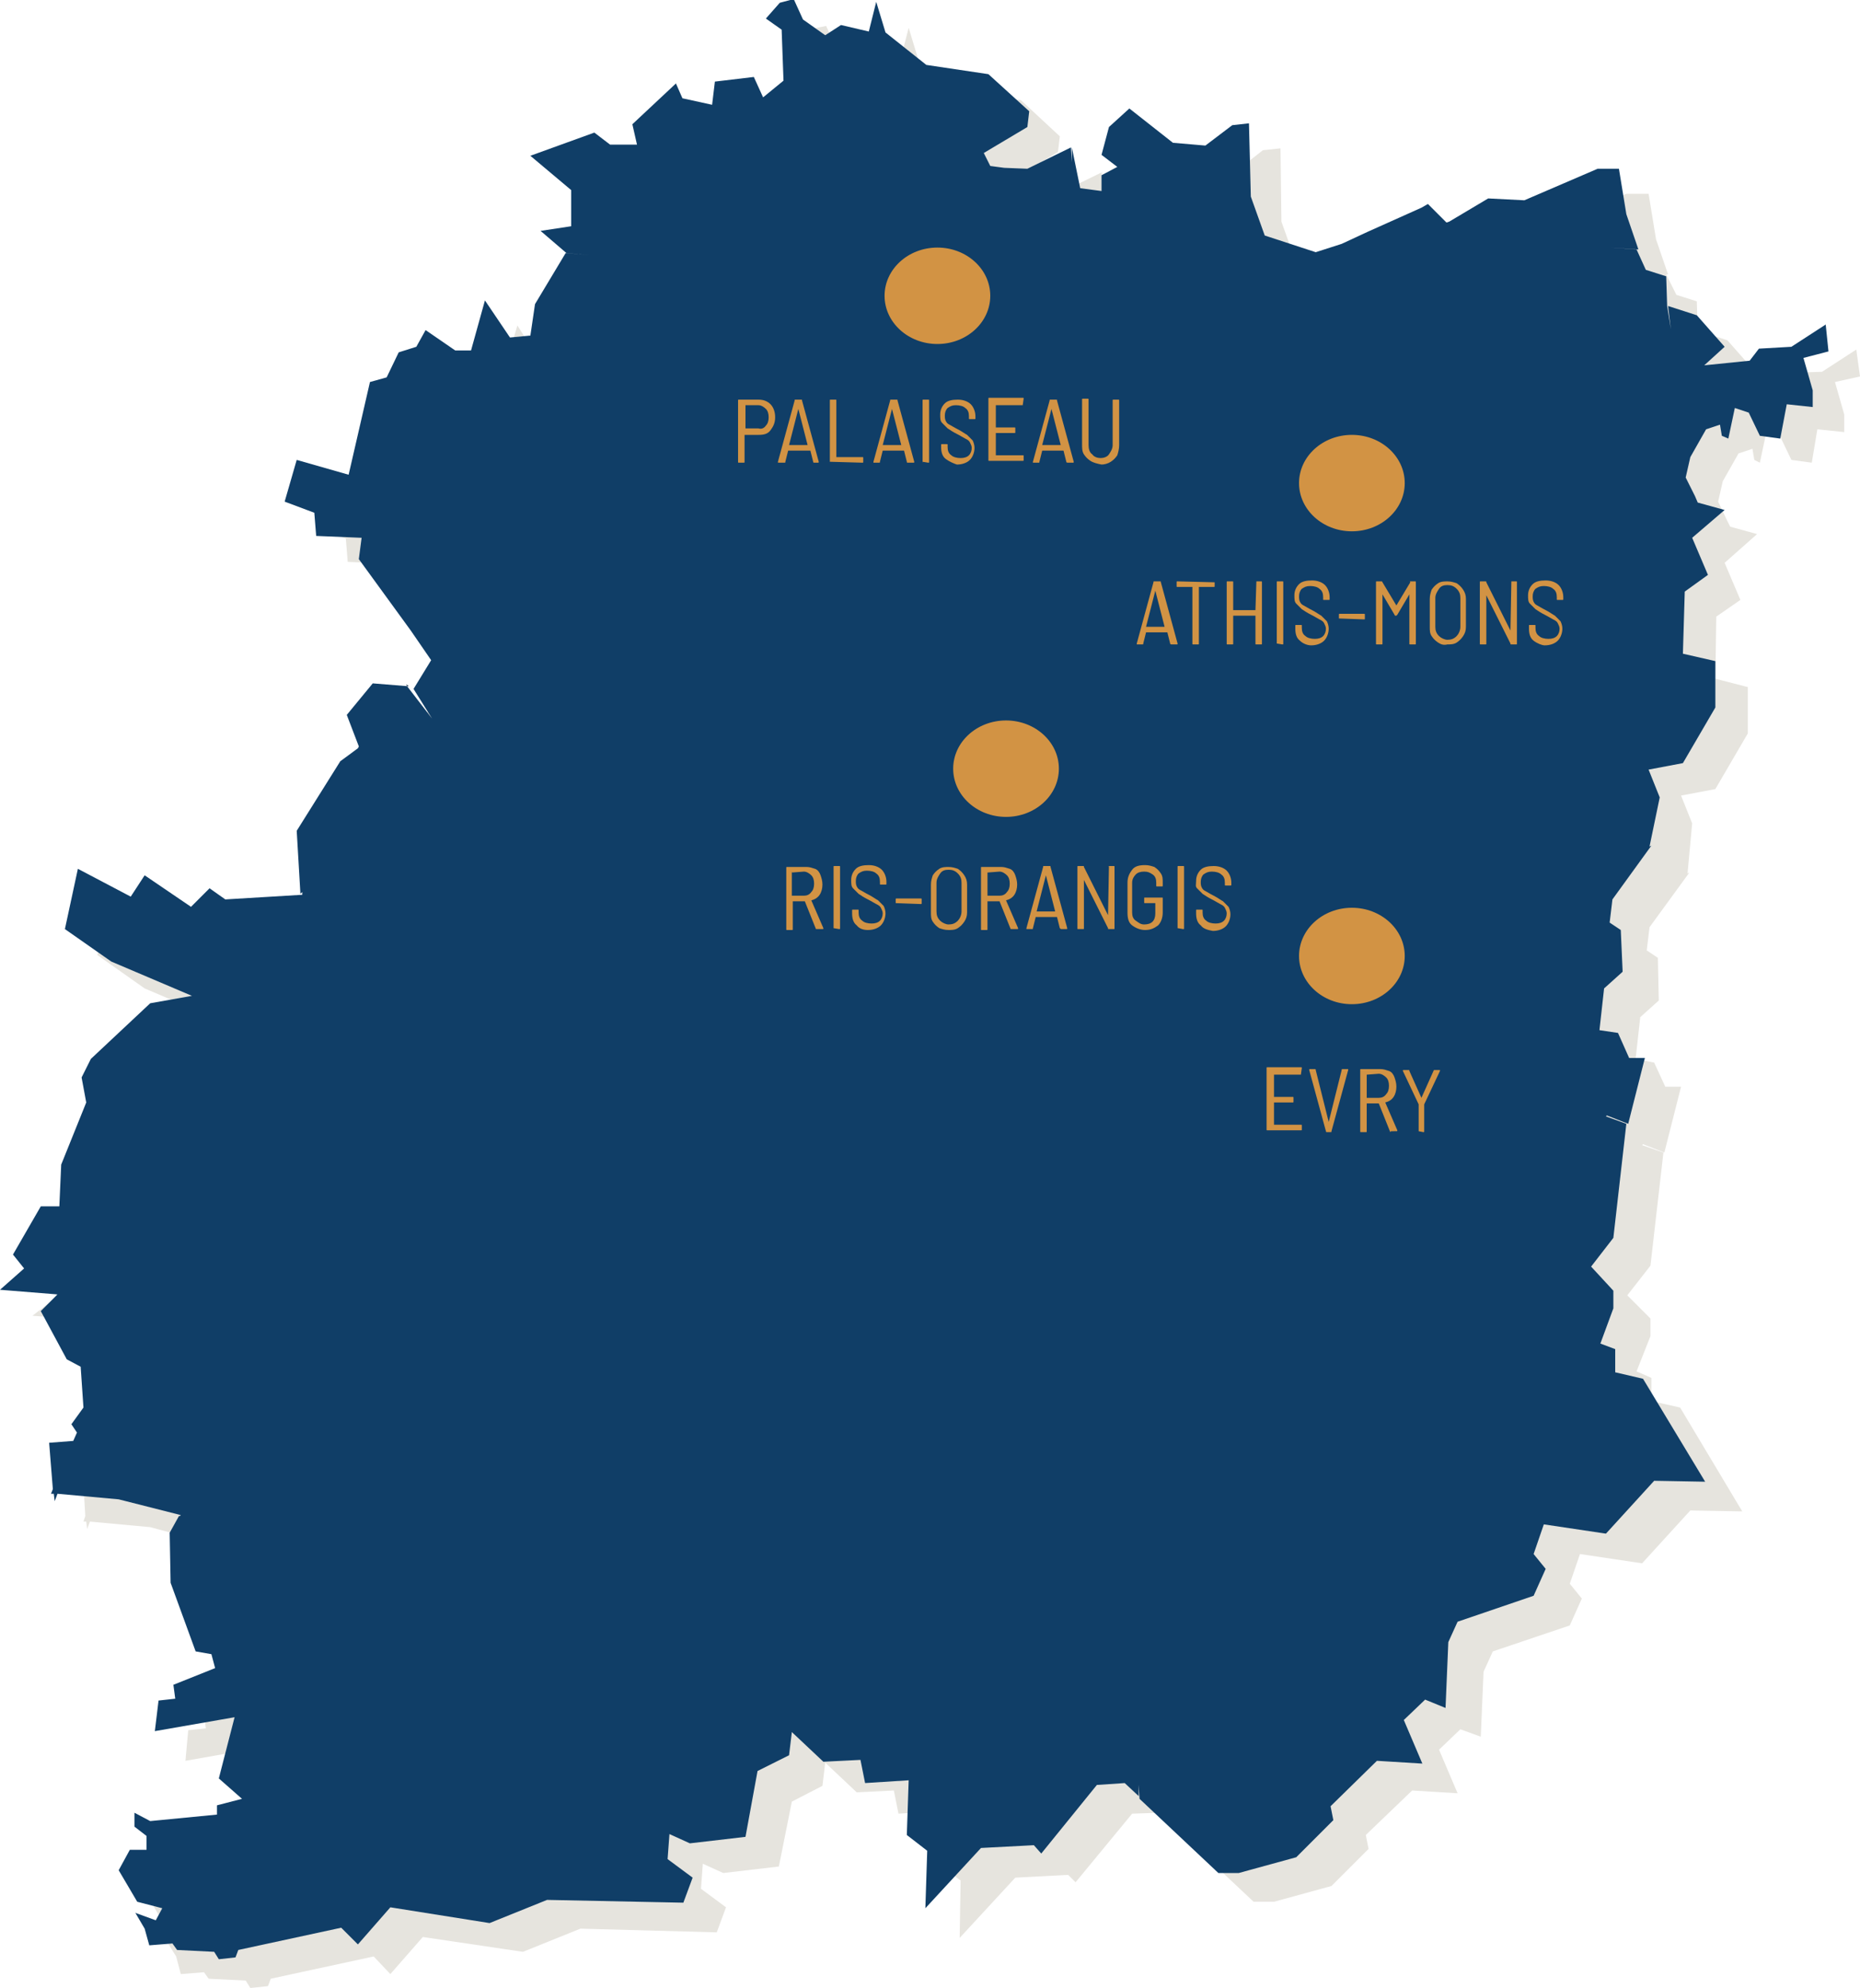 <?xml version="1.0" encoding="utf-8"?>
<!-- Generator: Adobe Illustrator 25.1.0, SVG Export Plug-In . SVG Version: 6.00 Build 0)  -->
<svg version="1.1" id="Calque_1" xmlns="http://www.w3.org/2000/svg" xmlns:xlink="http://www.w3.org/1999/xlink" x="0px" y="0px"
	 viewBox="0 0 200.6 214.4" style="enable-background:new 0 0 200.6 214.4;" xml:space="preserve">
<style type="text/css">
	.st0{fill:#E6E4DE;}
	.st1{fill:#103E67;}
	.st2{fill:none;stroke:#D89436;stroke-width:1.06;stroke-linecap:round;stroke-linejoin:round;stroke-miterlimit:10;}
	.st3{fill:#A5A19B;}
	.st4{fill:#003F68;}
	.st5{fill:#D89436;}
	.st6{fill:#122C45;}
	.st7{fill-rule:evenodd;clip-rule:evenodd;fill:#D29344;}
	.st8{enable-background:new    ;}
	.st9{fill:#D29344;}
</style>
<polygon class="st0" points="87.6,3.1 86.1,4.8 87.8,6 87.9,11.5 85.8,13.4 84.8,11.2 80.6,11.7 80.2,14.2 77,13.5 76.4,11.9 
	71.7,16.2 72.2,18.4 69.3,18.4 67.7,17 60.8,19.6 65.1,23.2 65.1,27.1 61.8,27.6 64.6,30 67.1,30.2 64.5,30.1 61.1,35.6 60.6,39 
	60.5,39 58.4,39.2 55.8,35.1 54.2,40.5 52.6,40.5 49.4,38.3 48.4,40.2 46.5,40.9 45.2,43.5 43.4,44 41,54.1 35.5,52.4 34.1,56.9 
	37.3,58.1 37.5,60.6 42.3,60.8 42,63.2 47.6,70.8 49.8,74 47.9,77.1 49.8,80.3 47.4,76.9 43.7,76.6 40.9,80 42.2,83.4 42.1,83.6 
	40.2,85 35.5,92.4 35.9,99.1 36.1,98.9 36.1,99.2 27.8,99.7 26.1,98.5 24.1,100.5 19.1,97.2 17.6,99.5 11.9,96.5 10.5,103 
	15.6,106.6 24.3,110.3 19.7,111.1 13.4,117.1 12.4,119.1 12.9,121.8 10.2,128.5 10,133.1 8,133.1 5,138.2 6.2,139.8 3.5,141.9 
	9.7,142.4 7.9,144.3 10.7,149.5 12.2,150.3 12.5,154.7 11.2,156.5 11.8,157.4 11.4,158.3 8.9,158.5 9.2,163.5 9,164.1 9.3,164.1 
	9.4,164.9 9.7,164.1 16.2,164.7 22.9,166.5 23,166.3 24,166.6 28,166.8 28,166.8 24,166.7 23,166.4 23,166.5 22.9,166.5 22.9,166.6 
	22.7,166.6 22.9,166.6 22.9,166.6 22.9,166.6 22.7,166.6 22.7,166.6 21.7,168.5 21.8,173.8 24.5,181.2 26.2,181.5 26.5,183 
	22,184.9 22.2,186.4 20.3,186.6 20,189.9 28.5,188.4 26.9,195 29.4,197.1 26.7,197.8 26.7,198.8 19.5,199.5 17.8,198.6 17.8,200.1 
	19.1,201.2 19.1,202.7 17.3,202.7 16.1,204.8 18.1,208.2 20.8,208.9 20.2,210.2 18,209.4 19,211 19.5,212.9 22,212.7 22.5,213.4 
	26.5,213.6 27,214.4 28.9,214.2 29.2,213.4 40.3,211 42.1,212.9 45.6,208.9 56.4,210.5 62.6,208 77.3,208.4 78.3,205.7 75.6,203.7 
	75.8,201 78,202 84,201.3 85.4,194.3 88.7,192.6 89,190.1 92.4,193.3 96.4,193.1 96.9,195.6 101.6,195.3 101.4,201.2 103.6,202.8 
	103.5,209 109.5,202.5 115.2,202.2 116,203 122.1,195.6 125.1,195.5 126.6,196.8 126.6,195.6 126.7,197.1 135.2,205.1 137.4,205.1 
	143.6,203.4 147.6,199.4 147.3,197.9 152.3,193.1 157.2,193.4 155.2,188.7 157.5,186.5 159.7,187.3 160,180.3 161,178.1 
	169.3,175.3 170.6,172.4 169.3,170.8 170.4,167.6 177.1,168.6 182.3,162.9 187.9,163 181.2,151.8 178.1,151.1 178.1,148.6 
	176.5,147.9 178,144.1 178,142.2 175.5,139.7 178,136.5 179.4,124.3 177.1,123.5 177.2,123.4 179.5,124.3 181.3,117.2 179.6,117.2 
	178.4,114.6 176.4,114.2 176.9,109.7 178.9,107.9 178.8,103.3 177.6,102.5 177.9,100 182.2,94.1 182,94.2 182.5,88.8 181.3,85.8 
	185,85.1 188.5,79.1 188.5,74.1 185,73.2 185.1,66.5 187.7,64.7 186,60.7 189.5,57.6 186.6,56.8 186.3,56.2 185.3,54.1 185.8,51.9 
	187.5,48.9 189,48.4 189.2,49.6 189.8,49.9 190.5,46.6 192,47.1 193.2,49.6 195.4,49.9 196,46.3 198.9,46.6 198.9,44.7 197.9,41.2 
	200.6,40.6 200.2,37.7 196.5,40.1 193,40.2 192,41.6 187.1,42.1 189.3,40.1 186.3,36.7 183.2,35.7 183.5,38.2 183.1,35.7 183,32.5 
	180.8,31.8 179.7,29.6 176.9,29.4 179.9,29.6 178.6,25.8 177.8,20.9 175.4,20.9 167.5,24.3 163.7,24.1 159.5,26.7 159.5,26.8 
	157.5,24.8 156.7,25.2 150.9,27.8 148.1,29.1 148.1,29.1 145.3,30 139.7,28.1 138.2,23.9 138.1,16 136.2,16.2 133.4,18.4 
	133.4,18.4 129.9,18.1 125.1,14.4 123,16.4 122.1,19.4 123.8,20.7 122.1,21.6 122.1,23.2 119.8,22.9 118.9,18.5 118.9,20.1 
	118.8,18.6 114.1,20.9 111.6,20.8 110.1,20.6 109.4,19.2 114.1,16.4 114.3,14.7 110.1,10.8 103.4,9.8 99,6.3 98,3 97.2,6.1 
	94.1,5.5 92.5,6.6 90.1,5 89.1,2.8 87.6,3.1 "/>
<path class="st1" d="M84.1,0.3L82.6,2l1.7,1.2l0.2,5.5l-2.2,1.8l-1-2.2l-4.2,0.5l-0.3,2.5l-3.2-0.7L72.9,9l-4.7,4.4l0.5,2.2h-2.9
	l-1.7-1.3l-6.9,2.5l4.4,3.7v3.9l-3.3,0.5l2.8,2.4l2.5,0.2L61,27.3l-3.3,5.5l-0.5,3.4l-0.1,0l-2.1,0.2l-2.7-4l-1.5,5.4h-1.7l-3.2-2.2
	l-1,1.8L43,38l-1.3,2.7l-1.8,0.5l-2.3,10L32,49.6l-1.3,4.5l3.2,1.2l0.2,2.5l4.9,0.2l-0.3,2.3l5.6,7.7l2.2,3.2l-1.9,3.1l2,3.2
	L43.9,74l-3.7-0.3l-2.8,3.4l1.3,3.4l-0.1,0.2l-1.9,1.4L32,89.6l0.4,6.8l0.2-0.2l0,0.3l-8.3,0.5l-1.7-1.2l-2,2l-5-3.4l-1.5,2.3
	l-5.7-3L7,100.2l5,3.5l8.7,3.7l-4.5,0.8l-6.4,6l-1,2l0.5,2.7l-2.7,6.7l-0.2,4.5h-2l-3,5.2l1.2,1.5L0,139.1l6.2,0.5l-1.8,1.8l2.8,5.2
	l1.5,0.8l0.3,4.4l-1.3,1.8l0.6,0.9l-0.4,0.9l-2.6,0.2l0.4,5l-0.2,0.5l0.3,0l0.1,0.8l0.3-0.8l6.6,0.6l6.7,1.7l0.1-0.1l1,0.3l4,0.2
	l0,0l-4-0.2l-1-0.3l-0.1,0.1l0,0l-0.1,0.1h-0.1l0.1,0h0l0,0h-0.1l0,0l-1,1.8l0.1,5.4l2.7,7.4l1.7,0.3l0.4,1.5l-4.5,1.8l0.2,1.5
	l-1.8,0.2l-0.4,3.3l8.6-1.5l-1.7,6.6l2.5,2.2l-2.7,0.7v1l-7.2,0.7l-1.7-0.9v1.5l1.3,1v1.5h-1.8l-1.2,2.2l2,3.4l2.7,0.7l-0.7,1.3
	l-2.2-0.8l1,1.7l0.5,1.8l2.5-0.2l0.5,0.7l4,0.2l0.5,0.8l1.8-0.2l0.3-0.8l11.1-2.4l1.8,1.8l3.5-4l10.7,1.7l6.2-2.5l14.7,0.3l1-2.7
	l-2.7-2l0.2-2.7l2.2,1l6-0.7l1.3-7.1l3.4-1.7l0.3-2.5l3.4,3.2l4-0.2l0.5,2.5l4.7-0.3l-0.2,5.9l2.2,1.7l-0.2,6.2l6-6.5l5.7-0.3
	l0.8,0.9l6-7.4l3-0.2l1.5,1.4l0-1.2l0.1,1.5l8.5,8h2.2l6.2-1.7l4-4l-0.3-1.5l5-4.9l4.9,0.3l-2-4.7l2.3-2.2l2.2,0.9l0.3-7.1l1-2.2
	l8.2-2.8l1.3-2.9l-1.3-1.6l1.1-3.2l6.7,1l5.2-5.7l5.5,0.1l-6.7-11.1l-3-0.7l0-2.5l-1.6-0.6l1.4-3.8v-1.9l-2.4-2.6l2.4-3.1l1.4-12.3
	l-2.2-0.8l0.1-0.1l2.3,0.9l1.8-7.1h-1.7l-1.2-2.7l-2-0.3l0.5-4.5l2-1.8l-0.2-4.5l-1.2-0.8l0.3-2.5l4.2-5.8l-0.2,0.1L179,86l-1.2-3
	l3.7-0.7l3.5-6v-5l-3.5-0.8l0.2-6.7l2.5-1.8l-1.7-4l3.5-3l-2.9-0.8l-0.3-0.7l-1-2l0.5-2.2l1.7-3l1.5-0.5l0.2,1.2l0.7,0.3l0.7-3.3
	l1.5,0.5l1.2,2.5l2.2,0.3l0.7-3.7l2.8,0.3v-1.8l-1-3.5l2.7-0.7l-0.3-2.9l-3.7,2.4l-3.5,0.2l-1,1.3l-4.9,0.5l2.2-2l-3-3.4l-3.1-1
	l0.3,2.5l-0.4-2.5l-0.1-3.2l-2.2-0.7l-1-2.2l-2.8-0.2l3,0.2l-1.3-3.8l-0.8-4.9h-2.3l-7.9,3.4l-3.9-0.2l-4.2,2.5L156,24l-2-2
	l-0.7,0.4l-5.8,2.6l-2.8,1.3l0,0l-2.8,0.9l-5.5-1.8l-1.5-4.2l-0.2-7.9l-1.8,0.2l-2.9,2.2l0,0l-3.5-0.3l-4.7-3.7l-2.2,2l-0.8,3
	l1.7,1.3l-1.7,0.9v1.7l-2.3-0.3l-0.9-4.4l0,1.6l-0.1-1.6l-4.7,2.3l-2.5-0.1l-1.5-0.2l-0.7-1.4l4.7-2.8l0.2-1.7L106.6,8l-6.7-1
	l-4.4-3.5l-1-3.3l-0.8,3.2l-3-0.7L89,3.8l-2.4-1.7l-1-2.2L84.1,0.3L84.1,0.3z M129.2,27.8L129.2,27.8L129.2,27.8z"/>
<g id="Carte_1_">
	<g>
		<g id="Calque-1_1_">
			<path class="st0" d="M132.7,30.6L132.7,30.6L132.7,30.6z"/>
			<path class="st6" d="M32.4,96.3L32.4,96.3L32.4,96.3L32.4,96.3z"/>
			<path class="st6" d="M43.9,74l0.2,0l-0.3-0.2L43.9,74L43.9,74z"/>
		</g>
	</g>
	<ellipse class="st7" cx="145.8" cy="103.1" rx="5.7" ry="5.2"/>
	<ellipse class="st7" cx="145.8" cy="52.1" rx="5.7" ry="5.2"/>
	<ellipse class="st7" cx="101.1" cy="31.9" rx="5.7" ry="5.2"/>
	<ellipse class="st7" cx="108.5" cy="82.9" rx="5.7" ry="5.2"/>
	<g class="st8">
		<path class="st9" d="M126.2,69.4l-0.3-1.2c0,0,0,0,0,0h-2.3c0,0,0,0,0,0l-0.3,1.2c0,0.1,0,0.1-0.1,0.1h-0.5c0,0-0.1,0-0.1,0
			c0,0,0,0,0-0.1l1.8-6.6c0-0.1,0-0.1,0.1-0.1h0.6c0.1,0,0.1,0,0.1,0.1l1.8,6.6l0,0c0,0.1,0,0.1-0.1,0.1h-0.5
			C126.3,69.5,126.2,69.5,126.2,69.4z M123.6,67.6C123.6,67.6,123.6,67.6,123.6,67.6l2,0c0,0,0,0,0,0s0,0,0,0l-1-3.9c0,0,0,0,0,0
			c0,0,0,0,0,0L123.6,67.6C123.6,67.6,123.6,67.6,123.6,67.6z"/>
	</g>
	<g class="st8">
		<path class="st9" d="M131,62.8v0.4c0,0.1,0,0.1-0.1,0.1h-1.6c0,0,0,0,0,0v6.1c0,0.1,0,0.1-0.1,0.1h-0.5c-0.1,0-0.1,0-0.1-0.1v-6.1
			c0,0,0,0,0,0H127c-0.1,0-0.1,0-0.1-0.1v-0.4c0-0.1,0-0.1,0.1-0.1L131,62.8C131,62.7,131,62.7,131,62.8z"/>
	</g>
	<g>
		<path class="st9" d="M135.5,62.7h0.5c0.1,0,0.1,0,0.1,0.1v6.6c0,0.1,0,0.1-0.1,0.1h-0.5c-0.1,0-0.1,0-0.1-0.1v-3c0,0,0,0,0,0h-2.4
			c0,0,0,0,0,0v3c0,0.1,0,0.1-0.1,0.1h-0.5c-0.1,0-0.1,0-0.1-0.1v-6.6c0-0.1,0-0.1,0.1-0.1h0.5c0.1,0,0.1,0,0.1,0.1v3c0,0,0,0,0,0
			h2.4c0,0,0,0,0,0L135.5,62.7C135.4,62.7,135.4,62.7,135.5,62.7z"/>
		<path class="st9" d="M137.7,69.4v-6.6c0-0.1,0-0.1,0.1-0.1h0.5c0.1,0,0.1,0,0.1,0.1v6.6c0,0.1,0,0.1-0.1,0.1L137.7,69.4
			C137.7,69.5,137.7,69.5,137.7,69.4z"/>
		<path class="st9" d="M140.2,69.1c-0.4-0.3-0.5-0.8-0.5-1.3v-0.3c0-0.1,0-0.1,0.1-0.1h0.5c0.1,0,0.1,0,0.1,0.1v0.2
			c0,0.4,0.1,0.7,0.4,0.9c0.2,0.2,0.6,0.3,1,0.3c0.4,0,0.7-0.1,0.9-0.3s0.3-0.5,0.3-0.8c0-0.2-0.1-0.4-0.2-0.6
			c-0.1-0.2-0.3-0.3-0.5-0.4c-0.2-0.1-0.5-0.3-0.9-0.5c-0.4-0.2-0.7-0.4-1-0.6c-0.2-0.2-0.4-0.4-0.6-0.6s-0.2-0.5-0.2-0.9
			c0-0.5,0.2-0.9,0.5-1.2c0.3-0.3,0.8-0.4,1.4-0.4c0.6,0,1.1,0.2,1.4,0.5s0.5,0.8,0.5,1.3v0.2c0,0.1,0,0.1-0.1,0.1h-0.5
			c-0.1,0-0.1,0-0.1-0.1v-0.2c0-0.4-0.1-0.7-0.4-0.9c-0.2-0.2-0.6-0.3-1-0.3c-0.4,0-0.6,0.1-0.9,0.3c-0.2,0.2-0.3,0.5-0.3,0.8
			c0,0.2,0,0.4,0.1,0.6s0.2,0.3,0.4,0.4c0.2,0.1,0.5,0.3,0.9,0.5c0.4,0.2,0.8,0.5,1,0.6c0.2,0.2,0.4,0.4,0.6,0.6
			c0.1,0.2,0.2,0.5,0.2,0.8c0,0.5-0.2,1-0.5,1.3s-0.8,0.5-1.4,0.5C141,69.6,140.5,69.4,140.2,69.1z"/>
		<path class="st9" d="M144.4,66.7v-0.4c0-0.1,0-0.1,0.1-0.1h2.6c0.1,0,0.1,0,0.1,0.1v0.4c0,0.1,0,0.1-0.1,0.1L144.4,66.7
			C144.4,66.8,144.4,66.7,144.4,66.7z"/>
		<path class="st9" d="M152.1,62.7h0.5c0.1,0,0.1,0,0.1,0.1v6.6c0,0.1,0,0.1-0.1,0.1h-0.5c-0.1,0-0.1,0-0.1-0.1v-5.3c0,0,0,0,0,0
			c0,0,0,0,0,0l-1.3,2.2c0,0-0.1,0.1-0.1,0.1h-0.1c0,0-0.1,0-0.1-0.1l-1.3-2.2c0,0,0,0,0,0c0,0,0,0,0,0v5.3c0,0.1,0,0.1-0.1,0.1
			h-0.5c-0.1,0-0.1,0-0.1-0.1v-6.6c0-0.1,0-0.1,0.1-0.1h0.5c0,0,0.1,0,0.1,0.1l1.5,2.5c0,0,0,0,0,0c0,0,0,0,0,0l1.5-2.5
			C152,62.7,152.1,62.7,152.1,62.7z"/>
		<path class="st9" d="M155.1,69.3c-0.3-0.2-0.5-0.4-0.7-0.7c-0.2-0.3-0.2-0.6-0.2-1v-3c0-0.4,0.1-0.7,0.2-1
			c0.2-0.3,0.4-0.5,0.7-0.7c0.3-0.2,0.7-0.2,1-0.2c0.4,0,0.7,0.1,1,0.2c0.3,0.2,0.5,0.4,0.7,0.7c0.2,0.3,0.3,0.6,0.3,1v3
			c0,0.4-0.1,0.7-0.3,1c-0.2,0.3-0.4,0.5-0.7,0.7c-0.3,0.2-0.7,0.2-1,0.2C155.7,69.6,155.4,69.5,155.1,69.3z M157.1,68.6
			c0.2-0.2,0.4-0.6,0.4-1v-3.1c0-0.4-0.1-0.7-0.4-1s-0.6-0.4-1-0.4c-0.4,0-0.7,0.1-0.9,0.4s-0.4,0.6-0.4,1v3.1c0,0.4,0.1,0.7,0.4,1
			c0.2,0.2,0.6,0.4,0.9,0.4C156.5,69,156.8,68.9,157.1,68.6z"/>
		<path class="st9" d="M163,62.7h0.5c0.1,0,0.1,0,0.1,0.1v6.6c0,0.1,0,0.1-0.1,0.1H163c-0.1,0-0.1,0-0.1-0.1l-2.6-5.2c0,0,0,0,0,0
			s0,0,0,0l0,5.2c0,0.1,0,0.1-0.1,0.1h-0.5c-0.1,0-0.1,0-0.1-0.1v-6.6c0-0.1,0-0.1,0.1-0.1h0.5c0.1,0,0.1,0,0.1,0.1l2.6,5.2
			c0,0,0,0,0,0s0,0,0,0L163,62.7C162.9,62.7,163,62.7,163,62.7z"/>
		<path class="st9" d="M165.4,69.1c-0.4-0.3-0.5-0.8-0.5-1.3v-0.3c0-0.1,0-0.1,0.1-0.1h0.5c0.1,0,0.1,0,0.1,0.1v0.2
			c0,0.4,0.1,0.7,0.4,0.9c0.2,0.2,0.6,0.3,1,0.3c0.4,0,0.7-0.1,0.9-0.3s0.3-0.5,0.3-0.8c0-0.2-0.1-0.4-0.2-0.6
			c-0.1-0.2-0.3-0.3-0.5-0.4c-0.2-0.1-0.5-0.3-0.9-0.5c-0.4-0.2-0.7-0.4-1-0.6c-0.2-0.2-0.4-0.4-0.6-0.6s-0.2-0.5-0.2-0.9
			c0-0.5,0.2-0.9,0.5-1.2c0.3-0.3,0.8-0.4,1.4-0.4c0.6,0,1.1,0.2,1.4,0.5s0.5,0.8,0.5,1.3v0.2c0,0.1,0,0.1-0.1,0.1h-0.5
			c-0.1,0-0.1,0-0.1-0.1v-0.2c0-0.4-0.1-0.7-0.4-0.9c-0.2-0.2-0.6-0.3-1-0.3c-0.4,0-0.6,0.1-0.9,0.3c-0.2,0.2-0.3,0.5-0.3,0.8
			c0,0.2,0,0.4,0.1,0.6s0.2,0.3,0.4,0.4c0.2,0.1,0.5,0.3,0.9,0.5c0.4,0.2,0.8,0.5,1,0.6c0.2,0.2,0.4,0.4,0.6,0.6
			c0.1,0.2,0.2,0.5,0.2,0.8c0,0.5-0.2,1-0.5,1.3s-0.8,0.5-1.4,0.5C166.3,69.6,165.8,69.4,165.4,69.1z"/>
	</g>
	<g class="st8">
		<path class="st9" d="M140.3,115.9h-2.9c0,0,0,0,0,0v2.4c0,0,0,0,0,0h2c0.1,0,0.1,0,0.1,0.1v0.4c0,0.1,0,0.1-0.1,0.1h-2
			c0,0,0,0,0,0v2.4c0,0,0,0,0,0h2.9c0.1,0,0.1,0,0.1,0.1v0.4c0,0.1,0,0.1-0.1,0.1h-3.6c-0.1,0-0.1,0-0.1-0.1v-6.6
			c0-0.1,0-0.1,0.1-0.1h3.6c0.1,0,0.1,0,0.1,0.1L140.3,115.9C140.4,115.9,140.3,115.9,140.3,115.9z"/>
	</g>
	<g class="st8">
		<path class="st9" d="M143,122l-1.8-6.6l0,0c0-0.1,0-0.1,0.1-0.1h0.5c0.1,0,0.1,0,0.1,0.1l1.4,5.6c0,0,0,0,0,0c0,0,0,0,0,0l1.4-5.6
			c0-0.1,0-0.1,0.1-0.1h0.5c0,0,0.1,0,0.1,0c0,0,0,0,0,0.1l-1.8,6.6c0,0.1,0,0.1-0.1,0.1h-0.5C143.1,122.1,143,122.1,143,122z"/>
	</g>
	<g class="st8">
		<path class="st9" d="M149.9,122l-1.2-3c0,0,0,0,0,0h-1.3c0,0,0,0,0,0v3c0,0.1,0,0.1-0.1,0.1h-0.5c-0.1,0-0.1,0-0.1-0.1v-6.6
			c0-0.1,0-0.1,0.1-0.1h2.1c0.3,0,0.6,0.1,0.9,0.2s0.5,0.4,0.6,0.7c0.1,0.3,0.2,0.6,0.2,1c0,0.4-0.1,0.8-0.3,1.1
			c-0.2,0.3-0.5,0.5-0.9,0.6c0,0,0,0,0,0l1.3,3l0,0c0,0.1,0,0.1-0.1,0.1H150C150,122.1,149.9,122.1,149.9,122z M147.4,115.9v2.5
			c0,0,0,0,0,0h1.3c0.3,0,0.6-0.1,0.8-0.4c0.2-0.2,0.3-0.5,0.3-0.9c0-0.4-0.1-0.7-0.3-0.9c-0.2-0.2-0.5-0.4-0.8-0.4L147.4,115.9
			C147.4,115.9,147.4,115.9,147.4,115.9z"/>
	</g>
	<g class="st8">
		<path class="st9" d="M153,122v-2.9c0,0,0,0,0,0l-1.7-3.6l0,0c0-0.1,0-0.1,0.1-0.1h0.5c0.1,0,0.1,0,0.1,0.1l1.3,2.9c0,0,0,0,0,0
			s0,0,0,0l1.3-2.9c0-0.1,0.1-0.1,0.1-0.1h0.5c0,0,0.1,0,0.1,0c0,0,0,0.1,0,0.1l-1.7,3.6c0,0,0,0,0,0v2.9c0,0.1,0,0.1-0.1,0.1
			L153,122C153,122.1,153,122.1,153,122z"/>
	</g>
	<g class="st8">
		<path class="st9" d="M88,100.2l-1.2-3c0,0,0,0,0,0h-1.3c0,0,0,0,0,0v3c0,0.1,0,0.1-0.1,0.1h-0.5c-0.1,0-0.1,0-0.1-0.1v-6.6
			c0-0.1,0-0.1,0.1-0.1h2.1c0.3,0,0.6,0.1,0.9,0.2s0.5,0.4,0.6,0.7c0.1,0.3,0.2,0.6,0.2,1c0,0.4-0.1,0.8-0.3,1.1
			c-0.2,0.3-0.5,0.5-0.9,0.6c0,0,0,0,0,0l1.3,3l0,0c0,0.1,0,0.1-0.1,0.1h-0.5C88,100.2,88,100.2,88,100.2z M85.4,94.1v2.5
			c0,0,0,0,0,0h1.3c0.3,0,0.6-0.1,0.8-0.4c0.2-0.2,0.3-0.5,0.3-0.9c0-0.4-0.1-0.7-0.3-0.9c-0.2-0.2-0.5-0.4-0.8-0.4L85.4,94.1
			C85.5,94,85.4,94,85.4,94.1z"/>
		<path class="st9" d="M89.9,100.1v-6.6c0-0.1,0-0.1,0.1-0.1h0.5c0.1,0,0.1,0,0.1,0.1v6.6c0,0.1,0,0.1-0.1,0.1L89.9,100.1
			C89.9,100.2,89.9,100.2,89.9,100.1z"/>
		<path class="st9" d="M92.4,99.8c-0.4-0.3-0.5-0.8-0.5-1.3v-0.3c0-0.1,0-0.1,0.1-0.1h0.5c0.1,0,0.1,0,0.1,0.1v0.2
			c0,0.4,0.1,0.7,0.4,0.9c0.2,0.2,0.6,0.3,1,0.3c0.4,0,0.7-0.1,0.9-0.3s0.3-0.5,0.3-0.8c0-0.2-0.1-0.4-0.2-0.6
			c-0.1-0.2-0.3-0.3-0.5-0.4c-0.2-0.1-0.5-0.3-0.9-0.5c-0.4-0.2-0.7-0.4-1-0.6c-0.2-0.2-0.4-0.4-0.6-0.6s-0.2-0.5-0.2-0.9
			c0-0.5,0.2-0.9,0.5-1.2c0.3-0.3,0.8-0.4,1.4-0.4c0.6,0,1.1,0.2,1.4,0.5s0.5,0.8,0.5,1.3v0.2c0,0.1,0,0.1-0.1,0.1h-0.5
			c-0.1,0-0.1,0-0.1-0.1v-0.2c0-0.4-0.1-0.7-0.4-0.9c-0.2-0.2-0.6-0.3-1-0.3c-0.4,0-0.6,0.1-0.9,0.3c-0.2,0.2-0.3,0.5-0.3,0.8
			c0,0.2,0,0.4,0.1,0.6s0.2,0.3,0.4,0.4c0.2,0.1,0.5,0.3,0.9,0.5c0.4,0.2,0.8,0.5,1,0.6c0.2,0.2,0.4,0.4,0.6,0.6
			c0.1,0.2,0.2,0.5,0.2,0.8c0,0.5-0.2,1-0.5,1.3s-0.8,0.5-1.4,0.5C93.2,100.3,92.7,100.2,92.4,99.8z"/>
		<path class="st9" d="M96.6,97.4V97c0-0.1,0-0.1,0.1-0.1h2.6c0.1,0,0.1,0,0.1,0.1v0.4c0,0.1,0,0.1-0.1,0.1L96.6,97.4
			C96.6,97.5,96.6,97.5,96.6,97.4z"/>
		<path class="st9" d="M101.3,100.1c-0.3-0.2-0.5-0.4-0.7-0.7c-0.2-0.3-0.2-0.6-0.2-1v-3c0-0.4,0.1-0.7,0.2-1
			c0.2-0.3,0.4-0.5,0.7-0.7c0.3-0.2,0.7-0.2,1-0.2c0.4,0,0.7,0.1,1,0.2c0.3,0.2,0.5,0.4,0.7,0.7c0.2,0.3,0.3,0.6,0.3,1v3
			c0,0.4-0.1,0.7-0.3,1c-0.2,0.3-0.4,0.5-0.7,0.7c-0.3,0.2-0.7,0.2-1,0.2C101.9,100.3,101.6,100.2,101.3,100.1z M103.3,99.3
			c0.2-0.2,0.4-0.6,0.4-1v-3.1c0-0.4-0.1-0.7-0.4-1s-0.6-0.4-1-0.4c-0.4,0-0.7,0.1-0.9,0.4s-0.4,0.6-0.4,1v3.1c0,0.4,0.1,0.7,0.4,1
			c0.2,0.2,0.6,0.4,0.9,0.4C102.7,99.7,103,99.6,103.3,99.3z"/>
		<path class="st9" d="M109,100.2l-1.2-3c0,0,0,0,0,0h-1.3c0,0,0,0,0,0v3c0,0.1,0,0.1-0.1,0.1h-0.5c-0.1,0-0.1,0-0.1-0.1v-6.6
			c0-0.1,0-0.1,0.1-0.1h2.1c0.3,0,0.6,0.1,0.9,0.2s0.5,0.4,0.6,0.7c0.1,0.3,0.2,0.6,0.2,1c0,0.4-0.1,0.8-0.3,1.1
			c-0.2,0.3-0.5,0.5-0.9,0.6c0,0,0,0,0,0l1.3,3l0,0c0,0.1,0,0.1-0.1,0.1h-0.5C109.1,100.2,109,100.2,109,100.2z M106.5,94.1v2.5
			c0,0,0,0,0,0h1.3c0.3,0,0.6-0.1,0.8-0.4c0.2-0.2,0.3-0.5,0.3-0.9c0-0.4-0.1-0.7-0.3-0.9c-0.2-0.2-0.5-0.4-0.8-0.4L106.5,94.1
			C106.5,94,106.5,94,106.5,94.1z"/>
	</g>
	<g class="st8">
		<path class="st9" d="M114.3,100.1l-0.3-1.2c0,0,0,0,0,0h-2.3c0,0,0,0,0,0l-0.3,1.2c0,0.1,0,0.1-0.1,0.1h-0.5c0,0-0.1,0-0.1,0
			c0,0,0,0,0-0.1l1.8-6.6c0-0.1,0-0.1,0.1-0.1h0.6c0.1,0,0.1,0,0.1,0.1l1.8,6.6l0,0c0,0.1,0,0.1-0.1,0.1h-0.5
			C114.4,100.2,114.4,100.2,114.3,100.1z M111.8,98.3C111.8,98.3,111.8,98.3,111.8,98.3l2,0c0,0,0,0,0,0s0,0,0,0l-1-3.9c0,0,0,0,0,0
			c0,0,0,0,0,0L111.8,98.3C111.8,98.3,111.8,98.3,111.8,98.3z"/>
	</g>
	<g>
		<path class="st9" d="M119.6,93.4h0.5c0.1,0,0.1,0,0.1,0.1v6.6c0,0.1,0,0.1-0.1,0.1h-0.5c-0.1,0-0.1,0-0.1-0.1l-2.6-5.2
			c0,0,0,0,0,0s0,0,0,0l0,5.2c0,0.1,0,0.1-0.1,0.1h-0.5c-0.1,0-0.1,0-0.1-0.1v-6.6c0-0.1,0-0.1,0.1-0.1h0.5c0.1,0,0.1,0,0.1,0.1
			l2.6,5.2c0,0,0,0,0,0s0,0,0,0L119.6,93.4C119.5,93.5,119.5,93.4,119.6,93.4z"/>
		<path class="st9" d="M122.1,99.8c-0.4-0.3-0.5-0.8-0.5-1.4v-3.2c0-0.6,0.2-1,0.5-1.4s0.8-0.5,1.4-0.5c0.4,0,0.7,0.1,1,0.2
			c0.3,0.2,0.5,0.4,0.7,0.7c0.2,0.3,0.2,0.6,0.2,1v0.3c0,0.1,0,0.1-0.1,0.1h-0.5c-0.1,0-0.1,0-0.1-0.1v-0.3c0-0.4-0.1-0.7-0.4-0.9
			s-0.5-0.3-0.9-0.3c-0.4,0-0.7,0.1-0.9,0.3c-0.2,0.2-0.4,0.5-0.4,0.9v3.2c0,0.4,0.1,0.7,0.4,0.9s0.5,0.4,0.9,0.4
			c0.4,0,0.7-0.1,0.9-0.3s0.3-0.5,0.3-0.9v-1.1c0,0,0,0,0,0h-1.1c-0.1,0-0.1,0-0.1-0.1v-0.4c0-0.1,0-0.1,0.1-0.1h1.8
			c0.1,0,0.1,0,0.1,0.1v1.5c0,0.6-0.2,1.1-0.5,1.4c-0.4,0.3-0.8,0.5-1.4,0.5C123,100.3,122.5,100.1,122.1,99.8z"/>
		<path class="st9" d="M127,100.1v-6.6c0-0.1,0-0.1,0.1-0.1h0.5c0.1,0,0.1,0,0.1,0.1v6.6c0,0.1,0,0.1-0.1,0.1L127,100.1
			C127,100.2,127,100.2,127,100.1z"/>
		<path class="st9" d="M129.5,99.8c-0.4-0.3-0.5-0.8-0.5-1.3v-0.3c0-0.1,0-0.1,0.1-0.1h0.5c0.1,0,0.1,0,0.1,0.1v0.2
			c0,0.4,0.1,0.7,0.4,0.9c0.2,0.2,0.6,0.3,1,0.3c0.4,0,0.7-0.1,0.9-0.3s0.3-0.5,0.3-0.8c0-0.2-0.1-0.4-0.2-0.6
			c-0.1-0.2-0.3-0.3-0.5-0.4c-0.2-0.1-0.5-0.3-0.9-0.5c-0.4-0.2-0.7-0.4-1-0.6c-0.2-0.2-0.4-0.4-0.6-0.6S129,95.4,129,95
			c0-0.5,0.2-0.9,0.5-1.2c0.3-0.3,0.8-0.4,1.4-0.4c0.6,0,1.1,0.2,1.4,0.5s0.5,0.8,0.5,1.3v0.2c0,0.1,0,0.1-0.1,0.1h-0.5
			c-0.1,0-0.1,0-0.1-0.1v-0.2c0-0.4-0.1-0.7-0.4-0.9c-0.2-0.2-0.6-0.3-1-0.3c-0.4,0-0.6,0.1-0.9,0.3c-0.2,0.2-0.3,0.5-0.3,0.8
			c0,0.2,0,0.4,0.1,0.6s0.2,0.3,0.4,0.4c0.2,0.1,0.5,0.3,0.9,0.5c0.4,0.2,0.8,0.5,1,0.6c0.2,0.2,0.4,0.4,0.6,0.6
			c0.1,0.2,0.2,0.5,0.2,0.8c0,0.5-0.2,1-0.5,1.3s-0.8,0.5-1.4,0.5C130.3,100.3,129.8,100.2,129.5,99.8z"/>
	</g>
	<g class="st8">
		<path class="st9" d="M83.1,43.6c0.3,0.3,0.5,0.8,0.5,1.4c0,0.6-0.2,1-0.5,1.4s-0.7,0.5-1.3,0.5h-1.5c0,0,0,0,0,0v2.9
			c0,0.1,0,0.1-0.1,0.1h-0.5c-0.1,0-0.1,0-0.1-0.1v-6.6c0-0.1,0-0.1,0.1-0.1h2.1C82.4,43.1,82.8,43.3,83.1,43.6z M82.6,45.9
			c0.2-0.2,0.3-0.5,0.3-0.9c0-0.4-0.1-0.7-0.3-0.9c-0.2-0.2-0.5-0.4-0.8-0.4h-1.4c0,0,0,0,0,0v2.5c0,0,0,0,0,0h1.4
			C82.1,46.3,82.4,46.2,82.6,45.9z"/>
	</g>
	<g class="st8">
		<path class="st9" d="M87.7,49.8l-0.3-1.2c0,0,0,0,0,0H85c0,0,0,0,0,0l-0.3,1.2c0,0.1,0,0.1-0.1,0.1H84c0,0-0.1,0-0.1,0
			c0,0,0,0,0-0.1l1.8-6.6c0-0.1,0-0.1,0.1-0.1h0.6c0.1,0,0.1,0,0.1,0.1l1.8,6.6l0,0c0,0.1,0,0.1-0.1,0.1h-0.5
			C87.8,49.9,87.7,49.9,87.7,49.8z M85.1,48C85.1,48,85.2,48,85.1,48l2,0c0,0,0,0,0,0s0,0,0,0l-1-3.9c0,0,0,0,0,0c0,0,0,0,0,0
			L85.1,48C85.1,48,85.1,48,85.1,48z"/>
	</g>
	<g class="st8">
		<path class="st9" d="M89.5,49.8v-6.6c0-0.1,0-0.1,0.1-0.1h0.5c0.1,0,0.1,0,0.1,0.1v6.1c0,0,0,0,0,0H93c0.1,0,0.1,0,0.1,0.1v0.4
			c0,0.1,0,0.1-0.1,0.1L89.5,49.8C89.5,49.9,89.5,49.9,89.5,49.8z"/>
	</g>
	<g class="st8">
		<path class="st9" d="M97.8,49.8l-0.3-1.2c0,0,0,0,0,0h-2.3c0,0,0,0,0,0l-0.3,1.2c0,0.1,0,0.1-0.1,0.1h-0.5c0,0-0.1,0-0.1,0
			c0,0,0,0,0-0.1l1.8-6.6c0-0.1,0-0.1,0.1-0.1h0.6c0.1,0,0.1,0,0.1,0.1l1.8,6.6l0,0c0,0.1,0,0.1-0.1,0.1h-0.5
			C97.8,49.9,97.8,49.9,97.8,49.8z M95.2,48C95.2,48,95.2,48,95.2,48l2,0c0,0,0,0,0,0s0,0,0,0l-1-3.9c0,0,0,0,0,0c0,0,0,0,0,0
			L95.2,48C95.2,48,95.2,48,95.2,48z"/>
	</g>
	<g>
		<path class="st9" d="M99.5,49.8v-6.6c0-0.1,0-0.1,0.1-0.1h0.5c0.1,0,0.1,0,0.1,0.1v6.6c0,0.1,0,0.1-0.1,0.1L99.5,49.8
			C99.6,49.9,99.5,49.9,99.5,49.8z"/>
		<path class="st9" d="M102,49.5c-0.4-0.3-0.5-0.8-0.5-1.3V48c0-0.1,0-0.1,0.1-0.1h0.5c0.1,0,0.1,0,0.1,0.1v0.2
			c0,0.4,0.1,0.7,0.4,0.9c0.2,0.2,0.6,0.3,1,0.3c0.4,0,0.7-0.1,0.9-0.3s0.3-0.5,0.3-0.8c0-0.2-0.1-0.4-0.2-0.6
			c-0.1-0.2-0.3-0.3-0.5-0.4c-0.2-0.1-0.5-0.3-0.9-0.5c-0.4-0.2-0.7-0.4-1-0.6c-0.2-0.2-0.4-0.4-0.6-0.6s-0.2-0.5-0.2-0.9
			c0-0.5,0.2-0.9,0.5-1.2c0.3-0.3,0.8-0.4,1.4-0.4c0.6,0,1.1,0.2,1.4,0.5s0.5,0.8,0.5,1.3v0.2c0,0.1,0,0.1-0.1,0.1h-0.5
			c-0.1,0-0.1,0-0.1-0.1v-0.2c0-0.4-0.1-0.7-0.4-0.9c-0.2-0.2-0.6-0.3-1-0.3c-0.4,0-0.6,0.1-0.9,0.3c-0.2,0.2-0.3,0.5-0.3,0.8
			c0,0.2,0,0.4,0.1,0.6s0.2,0.3,0.4,0.4c0.2,0.1,0.5,0.3,0.9,0.5c0.4,0.2,0.8,0.5,1,0.6c0.2,0.2,0.4,0.4,0.6,0.6
			c0.1,0.2,0.2,0.5,0.2,0.8c0,0.5-0.2,1-0.5,1.3s-0.8,0.5-1.4,0.5C102.9,50,102.4,49.8,102,49.5z"/>
	</g>
	<g class="st8">
		<path class="st9" d="M110.3,43.7h-2.9c0,0,0,0,0,0v2.4c0,0,0,0,0,0h2c0.1,0,0.1,0,0.1,0.1v0.4c0,0.1,0,0.1-0.1,0.1h-2c0,0,0,0,0,0
			v2.4c0,0,0,0,0,0h2.9c0.1,0,0.1,0,0.1,0.1v0.4c0,0.1,0,0.1-0.1,0.1h-3.6c-0.1,0-0.1,0-0.1-0.1v-6.6c0-0.1,0-0.1,0.1-0.1h3.6
			c0.1,0,0.1,0,0.1,0.1L110.3,43.7C110.4,43.7,110.4,43.7,110.3,43.7z"/>
	</g>
	<g class="st8">
		<path class="st9" d="M115,49.8l-0.3-1.2c0,0,0,0,0,0h-2.3c0,0,0,0,0,0l-0.3,1.2c0,0.1,0,0.1-0.1,0.1h-0.5c0,0-0.1,0-0.1,0
			c0,0,0,0,0-0.1l1.8-6.6c0-0.1,0-0.1,0.1-0.1h0.6c0.1,0,0.1,0,0.1,0.1l1.8,6.6l0,0c0,0.1,0,0.1-0.1,0.1h-0.5
			C115.1,49.9,115,49.9,115,49.8z M112.4,48C112.4,48,112.5,48,112.4,48l2,0c0,0,0,0,0,0s0,0,0,0l-1-3.9c0,0,0,0,0,0c0,0,0,0,0,0
			L112.4,48C112.4,48,112.4,48,112.4,48z"/>
	</g>
	<g class="st8">
		<path class="st9" d="M117.6,49.7c-0.3-0.2-0.5-0.4-0.7-0.7c-0.2-0.3-0.2-0.7-0.2-1.1v-4.8c0-0.1,0-0.1,0.1-0.1h0.5
			c0.1,0,0.1,0,0.1,0.1V48c0,0.4,0.1,0.8,0.4,1c0.2,0.3,0.6,0.4,0.9,0.4s0.7-0.1,0.9-0.4c0.2-0.3,0.4-0.6,0.4-1v-4.8
			c0-0.1,0-0.1,0.1-0.1h0.5c0.1,0,0.1,0,0.1,0.1V48c0,0.4-0.1,0.8-0.2,1.1c-0.2,0.3-0.4,0.5-0.7,0.7s-0.7,0.3-1,0.3
			C118.3,50,117.9,49.9,117.6,49.7z"/>
	</g>
</g>
</svg>
